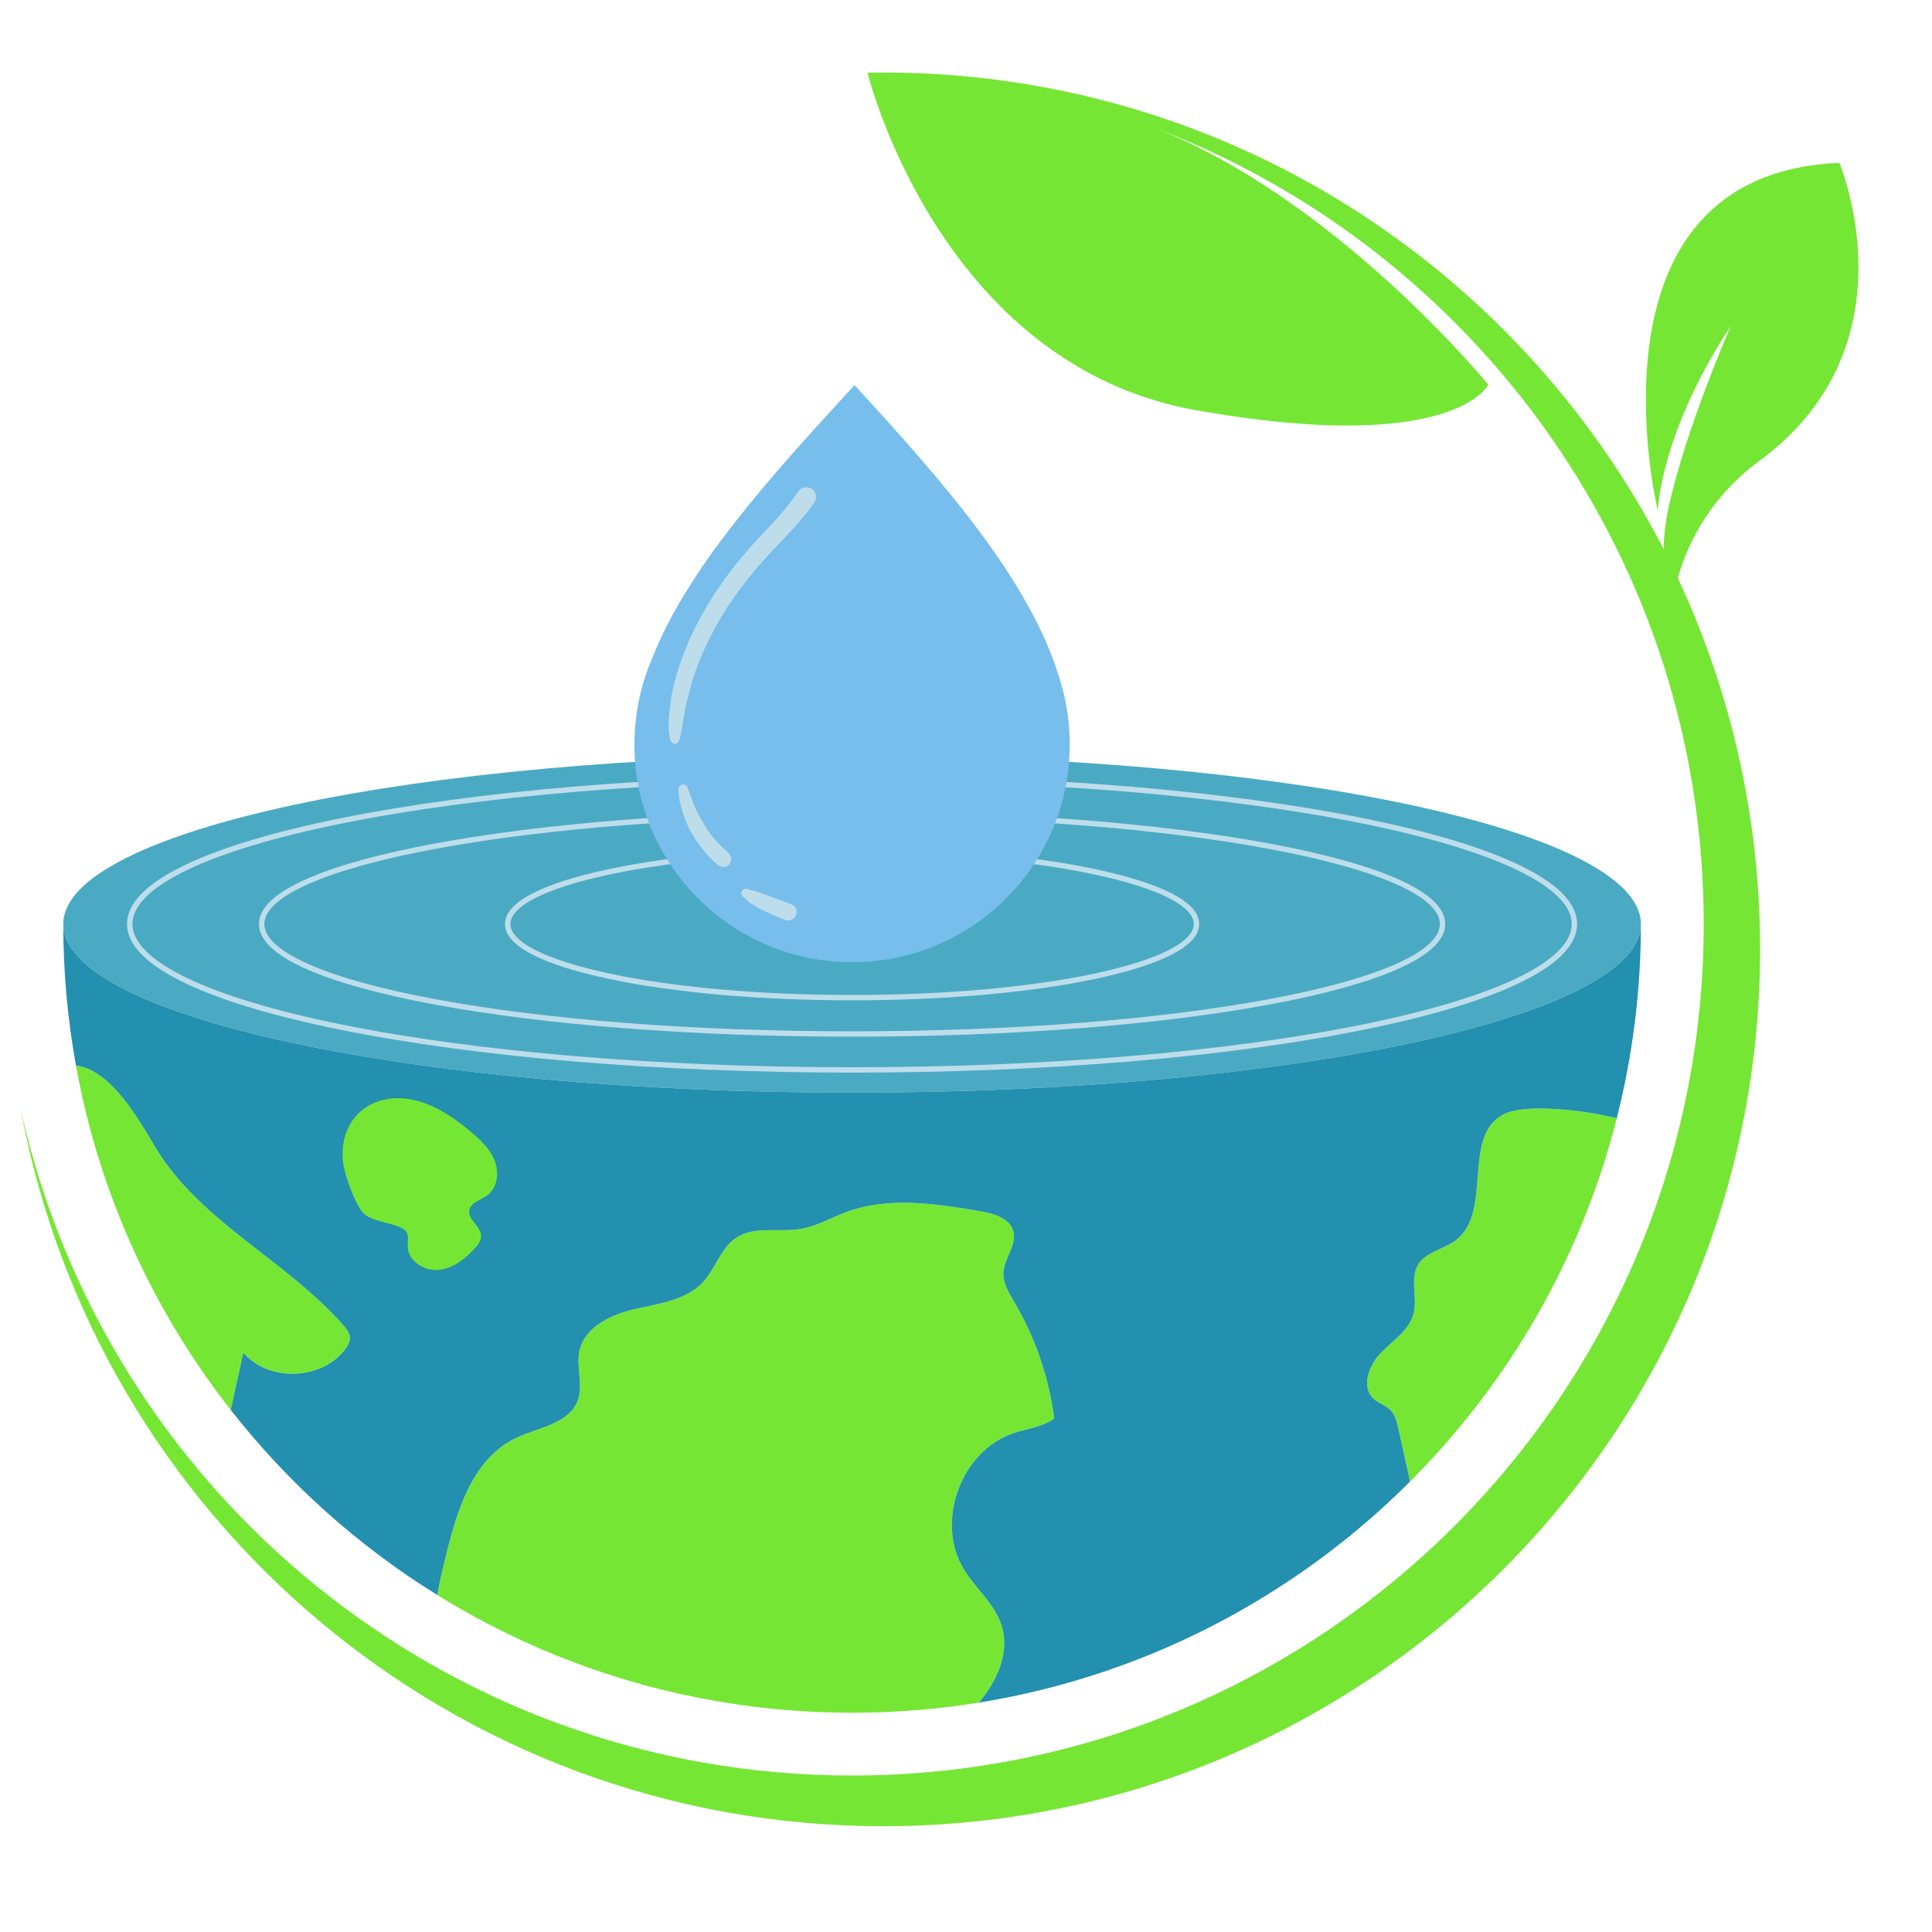 <svg xmlns="http://www.w3.org/2000/svg" xmlns:xlink="http://www.w3.org/1999/xlink" width="2250" zoomAndPan="magnify" viewBox="0 0 1687.5 1687.5" height="2250" preserveAspectRatio="xMidYMid meet" version="1.0"><defs><clipPath id="856797a480"><path d="M 18.227 63 L 1538 63 L 1538 1595.457 L 18.227 1595.457 Z M 18.227 63 " clip-rule="nonzero"/></clipPath></defs><path fill="#4baac3" d="M 1433.23 807.09 C 1433.23 888.441 1124.77 954.379 744.262 954.379 C 363.754 954.379 55.273 888.441 55.273 807.09 C 55.273 725.734 363.734 659.797 744.262 659.797 C 1124.789 659.797 1433.23 725.746 1433.23 807.09 Z M 1433.23 807.09 " fill-opacity="1" fill-rule="nonzero"/><path fill="#beddea" d="M 744.254 905.469 C 606.348 905.469 476.684 895.469 379.145 877.301 C 331.602 868.453 294.246 858.125 268.105 846.621 C 240.285 834.375 226.188 821.074 226.188 807.098 C 226.188 793.125 240.293 779.82 268.105 767.578 C 294.246 756.07 331.609 745.746 379.145 736.887 C 476.691 718.723 606.355 708.711 744.254 708.711 C 882.148 708.711 1011.805 718.723 1109.352 736.887 C 1156.895 745.734 1194.25 756.062 1220.391 767.578 C 1248.211 779.82 1262.312 793.125 1262.312 807.098 C 1262.312 821.074 1248.203 834.375 1220.391 846.621 C 1194.25 858.125 1156.895 868.453 1109.352 877.301 C 1011.812 895.469 882.148 905.469 744.254 905.469 Z M 744.254 713.391 C 606.637 713.391 477.273 723.371 379.996 741.48 C 285.219 759.129 230.855 783.051 230.855 807.09 C 230.855 831.129 285.219 855.059 379.996 872.699 C 477.262 890.809 606.629 900.789 744.254 900.789 C 881.879 900.789 1011.234 890.82 1108.5 872.699 C 1203.277 855.047 1257.645 831.129 1257.645 807.09 C 1257.645 783.051 1203.277 759.129 1108.5 741.48 C 1011.227 723.359 881.871 713.391 744.254 713.391 Z M 744.254 713.391 " fill-opacity="1" fill-rule="nonzero"/><path fill="#beddea" d="M 744.262 936.859 C 575.578 936.859 416.969 923.586 297.66 899.488 C 239.527 887.75 193.855 874.055 161.895 858.801 C 128.113 842.664 110.984 825.266 110.984 807.082 C 110.984 788.895 128.113 771.496 161.895 755.371 C 193.844 740.113 239.527 726.418 297.66 714.68 C 416.977 690.582 575.586 677.309 744.262 677.309 C 912.938 677.309 1071.539 690.582 1190.855 714.68 C 1248.988 726.418 1294.66 740.113 1326.609 755.371 C 1360.391 771.508 1377.52 788.906 1377.52 807.082 C 1377.52 825.254 1360.391 842.664 1326.609 858.801 C 1294.66 874.055 1248.98 887.75 1190.855 899.488 C 1071.547 923.586 912.938 936.859 744.262 936.859 Z M 744.262 681.988 C 575.887 681.988 417.605 695.223 298.586 719.262 C 182.336 742.742 115.664 774.754 115.664 807.082 C 115.664 839.41 182.336 871.418 298.586 894.898 C 417.605 918.938 575.875 932.172 744.262 932.172 C 912.648 932.172 1070.91 918.938 1189.93 894.898 C 1306.18 871.418 1372.844 839.41 1372.844 807.082 C 1372.844 774.754 1306.168 742.742 1189.93 719.262 C 1070.91 695.223 912.629 681.988 744.262 681.988 Z M 744.262 681.988 " fill-opacity="1" fill-rule="nonzero"/><path fill="#beddea" d="M 744.254 873.73 C 663.742 873.73 588.02 867.023 531.055 854.844 C 490.016 846.066 441.094 830.66 441.094 807.082 C 441.094 783.5 490.016 768.094 531.055 759.316 C 588.027 747.137 663.742 740.434 744.254 740.434 C 824.766 740.434 900.477 747.137 957.449 759.316 C 998.492 768.094 1047.41 783.5 1047.41 807.082 C 1047.41 830.66 998.492 846.066 957.449 854.844 C 900.477 867.023 824.766 873.73 744.254 873.73 Z M 744.254 745.117 C 664.059 745.117 588.695 751.789 532.027 763.902 C 477.207 775.621 445.773 791.355 445.773 807.09 C 445.773 822.824 477.215 838.559 532.027 850.277 C 588.684 862.391 664.059 869.062 744.254 869.062 C 824.445 869.062 899.812 862.391 956.469 850.277 C 1011.289 838.559 1042.723 822.824 1042.723 807.09 C 1042.723 791.355 1011.281 775.621 956.469 763.902 C 899.805 751.789 824.438 745.117 744.254 745.117 Z M 744.254 745.117 " fill-opacity="1" fill-rule="nonzero"/><path fill="#77beec" d="M 925.297 592.168 C 899.684 506.922 823.633 420.434 746.375 336.387 C 674.23 414.887 600.668 495.512 569.543 575.254 C 559.625 598.297 554.125 623.684 554.125 650.352 C 554.125 755.344 639.25 840.445 744.242 840.445 C 849.238 840.445 934.363 755.332 934.363 650.352 C 934.363 630.051 931.18 610.504 925.285 592.168 Z M 925.297 592.168 " fill-opacity="1" fill-rule="nonzero"/><path fill="#beddea" d="M 592.68 689.133 C 592.754 691.594 592.914 694.055 593.156 696.504 C 593.473 699.668 594.418 702.855 595.262 705.895 C 596.551 710.602 598.172 715.211 600.078 719.695 C 603.98 728.859 609.93 737.402 616.375 744.949 C 618.086 746.953 619.875 748.887 621.727 750.758 C 622.699 751.742 623.691 752.695 624.703 753.629 C 626.824 755.613 628.723 757.09 631.785 757.297 C 636.312 757.605 639.426 752.965 638.512 748.852 C 637.754 745.465 634.59 743.492 632.203 741.273 C 630.492 739.691 628.848 738.047 627.246 736.344 C 625.648 734.641 624.195 732.984 622.766 731.227 C 622.062 730.375 621.379 729.508 620.707 728.637 C 620.371 728.195 620.043 727.758 619.715 727.316 C 619.266 726.711 619.547 727.082 619.641 727.223 C 619.426 726.926 619.211 726.625 618.996 726.324 C 616.309 722.5 614.008 718.477 611.699 714.426 C 609.387 710.375 607.496 706.457 605.812 702.285 C 604.867 699.945 604.129 697.543 603.242 695.176 C 602.352 692.809 601.406 690.535 600.621 688.16 C 599.984 686.242 598.312 684.934 596.234 685.188 C 594.324 685.418 592.621 687.094 592.68 689.125 Z M 592.68 689.133 " fill-opacity="1" fill-rule="nonzero"/><path fill="#beddea" d="M 649.371 783.621 C 650.035 784.105 650.691 784.676 651.391 785.098 C 651.824 785.414 651.664 785.246 650.914 784.602 L 651.691 785.527 C 652.012 785.902 652.355 786.258 652.691 786.621 C 653.816 787.801 655.246 788.645 656.602 789.551 C 659.336 791.375 662.121 792.945 665.051 794.434 C 669 796.434 673.012 798.277 677.102 799.98 C 678.57 800.59 680.027 801.195 681.508 801.785 C 682.172 802.059 682.836 802.32 683.5 802.582 C 683.895 802.738 684.297 802.898 684.688 803.059 C 686.109 803.609 687.176 803.863 688.766 803.945 C 689.926 804.012 691.441 803.469 692.414 802.863 C 693.762 802.027 694.734 800.766 695.305 799.309 C 696.309 796.762 695.848 793.227 693.605 791.395 C 692.398 790.402 691.32 789.82 689.898 789.309 C 689.508 789.168 689.113 789.035 688.719 788.895 C 687.934 788.613 687.148 788.344 686.363 788.062 C 684.773 787.492 683.191 786.922 681.609 786.332 C 678.449 785.152 675.285 783.965 672.125 782.789 C 668.961 781.609 665.969 780.395 662.816 779.363 C 661.074 778.793 659.223 777.922 657.418 777.652 C 657.082 777.605 656.734 777.566 656.398 777.531 C 655.809 777.457 655.219 777.41 654.621 777.379 C 655.227 777.465 655.34 777.445 654.984 777.332 C 654.375 776.895 653.262 776.668 652.562 776.398 C 650.719 775.668 648.566 776.969 647.836 778.633 C 646.996 780.543 647.742 782.441 649.363 783.637 Z M 649.371 783.621 " fill-opacity="1" fill-rule="nonzero"/><path fill="#beddea" d="M 593.055 646.957 C 592.652 648.012 593.285 646.34 593.363 646.16 C 593.191 646.832 593.316 646.555 593.727 645.348 C 593.754 645.074 593.801 644.812 593.867 644.551 C 594.129 643.203 594.438 641.867 594.707 640.527 C 594.82 639.996 594.953 639.453 595.035 638.91 L 595.121 638.508 C 594.785 639.621 594.848 639.34 595.316 637.688 C 595.559 636.555 595.852 635.383 595.992 634.234 C 596.469 630.371 597.059 626.527 597.75 622.699 L 597.441 624.422 C 598.844 616.996 600.66 609.633 602.586 602.328 C 604.512 595.02 606.645 588.426 609.152 581.637 L 608.48 583.461 C 614.02 568.613 620.934 554.285 628.969 540.637 C 631.289 536.688 633.703 532.809 636.199 528.973 L 635.098 530.656 C 643.281 518.129 652.367 506.195 662.125 494.848 C 672.367 482.949 683.547 471.91 694.09 460.293 C 700.16 453.605 706.113 446.73 711.016 439.125 C 712.25 437.207 712.977 435.188 712.66 432.855 C 712.379 430.801 711.137 428.469 709.395 427.262 C 705.758 424.738 700.238 425 697.531 428.871 C 692.688 435.824 687.531 442.531 682.004 448.945 C 676.473 455.363 670.645 461.406 664.883 467.562 C 653.93 479.262 643.488 491.379 634.059 504.352 C 624.629 517.324 615.703 531.488 608.266 546.051 C 600.828 560.617 594.664 576.105 590.246 591.973 C 589.207 595.703 588.273 599.473 587.441 603.262 C 586.43 607.883 585.812 612.617 585.223 617.305 C 584.754 621.074 584.398 624.852 584.176 628.641 C 584.035 630.969 583.855 633.328 584.023 635.656 C 584.055 636.047 584.043 636.469 584.117 636.852 C 584.23 637.434 584.156 636.234 584.156 636.234 C 584.062 637.48 584.156 637.348 584.223 638.07 C 584.297 639.016 584.379 639.941 584.492 640.875 C 584.586 641.699 584.707 642.523 584.84 643.344 C 584.941 644.027 584.953 644.934 585.168 645.562 C 585.148 645.508 585.867 647.219 585.531 646.355 C 585.262 645.664 585.645 646.676 585.664 646.73 C 586.242 648.285 587.441 649.707 589.281 649.68 C 591.125 649.648 592.418 648.613 593.055 646.973 Z M 593.055 646.957 " fill-opacity="1" fill-rule="nonzero"/><path fill="#76e635" d="M 874.273 1418.32 C 867.984 1400.227 852.102 1387.355 842.035 1371.062 C 816.457 1329.621 839.293 1266.949 885.547 1251.676 C 897.453 1247.746 910.617 1246.418 920.777 1239.066 C 916.211 1203.246 904.285 1168.395 885.949 1137.281 C 881.223 1129.266 875.891 1120.82 876.387 1111.531 C 877.059 1098.93 888.426 1087.445 885.004 1075.293 C 881.766 1063.816 867.762 1059.914 856 1057.93 C 817.102 1051.355 776.062 1044.949 739.078 1058.699 C 725.852 1063.617 713.391 1071.055 699.48 1073.422 C 680.43 1076.656 658.867 1070.477 642.832 1081.23 C 629.398 1090.238 625.02 1107.977 614.035 1119.836 C 599.406 1135.625 576.035 1138.5 555.051 1143.27 C 534.059 1148.031 510.746 1158.777 506.133 1179.797 C 502.988 1194.145 509.715 1209.785 504.488 1223.508 C 497.234 1242.527 472.93 1246.52 454.164 1254.426 C 408.887 1273.496 396.621 1328.949 386.246 1372.23 C 384.488 1379.566 383.082 1386.551 382.074 1393.23 C 487.309 1458.383 611.391 1495.996 744.262 1495.996 C 781.938 1495.996 818.898 1492.965 854.926 1487.148 C 871.758 1467.176 882.562 1442.172 874.273 1418.328 Z M 874.273 1418.32 " fill-opacity="1" fill-rule="nonzero"/><path fill="#76e635" d="M 1333.402 968.664 C 1326.227 969.262 1318.91 970.328 1312.566 973.734 C 1276.754 992.977 1303.98 1058.66 1271.609 1083.27 C 1261.066 1091.289 1245.566 1093.281 1238.688 1104.59 C 1231.215 1116.898 1238.258 1133.09 1234.75 1147.059 C 1231.066 1161.707 1216.938 1170.734 1206.34 1181.492 C 1195.73 1192.246 1188.562 1211.066 1199.5 1221.5 C 1203.812 1225.605 1210.023 1227.277 1214.242 1231.488 C 1218.641 1235.875 1220.164 1242.293 1221.504 1248.363 C 1224.871 1263.594 1228.238 1278.828 1231.598 1294.059 C 1317.816 1207.793 1381.262 1098.781 1412.164 976.793 C 1382.395 969.355 1350.879 967.203 1333.41 968.664 Z M 1333.402 968.664 " fill-opacity="1" fill-rule="nonzero"/><path fill="#76e635" d="M 301.402 1178.543 C 303.805 1175.344 305.957 1171.574 305.555 1167.59 C 305.18 1163.887 302.691 1160.781 300.242 1157.984 C 250.184 1100.672 174.312 1067.004 135.402 1001.609 C 121.312 977.934 96.875 934.398 66.34 930.715 C 86.641 1042.758 134.047 1145.363 201.516 1231.496 C 205.164 1214.82 208.812 1198.141 212.461 1181.461 C 234.652 1207.215 280.941 1205.688 301.395 1178.535 Z M 301.402 1178.543 " fill-opacity="1" fill-rule="nonzero"/><path fill="#2290ae" d="M 744.262 954.371 C 363.746 954.371 55.273 888.434 55.273 807.09 C 55.273 849.297 59.082 890.613 66.352 930.723 C 96.895 934.41 121.332 977.945 135.41 1001.617 C 174.32 1067.016 250.199 1100.672 300.25 1157.992 C 302.703 1160.797 305.191 1163.895 305.566 1167.598 C 305.969 1171.574 303.816 1175.355 301.41 1178.555 C 280.961 1205.707 234.672 1207.234 212.48 1181.48 C 208.832 1198.16 205.184 1214.836 201.535 1231.516 C 251.621 1295.461 312.758 1350.312 382.082 1393.23 C 383.094 1386.562 384.496 1379.574 386.254 1372.23 C 396.629 1328.949 408.895 1273.496 454.172 1254.426 C 472.93 1246.52 497.246 1242.527 504.496 1223.508 C 509.727 1209.785 503 1194.137 506.141 1179.797 C 510.754 1158.777 534.066 1148.031 555.062 1143.27 C 576.047 1138.508 599.426 1135.625 614.047 1119.836 C 625.039 1107.977 629.418 1090.238 642.84 1081.23 C 658.887 1070.477 680.449 1076.656 699.488 1073.422 C 713.41 1071.055 725.859 1063.617 739.09 1058.699 C 776.07 1044.949 817.113 1051.355 856.012 1057.93 C 867.77 1059.922 881.777 1063.816 885.012 1075.293 C 888.438 1087.434 877.07 1098.93 876.395 1111.531 C 875.902 1120.82 881.234 1129.273 885.957 1137.281 C 904.293 1168.387 916.223 1203.246 920.789 1239.066 C 910.629 1246.418 897.465 1247.738 885.555 1251.676 C 839.301 1266.941 816.465 1329.613 842.043 1371.062 C 852.102 1387.355 867.996 1400.227 874.281 1418.32 C 882.57 1442.164 871.766 1467.168 854.934 1487.137 C 932.305 1474.648 1005.359 1449.281 1071.828 1413.297 C 1090.68 1403.09 1108.996 1392.023 1126.734 1380.164 C 1164.492 1354.926 1199.621 1326.059 1231.605 1294.051 C 1228.238 1278.82 1224.871 1263.582 1221.512 1248.355 C 1220.176 1242.293 1218.641 1235.875 1214.254 1231.48 C 1210.043 1227.27 1203.82 1225.594 1199.508 1221.488 C 1188.582 1211.059 1195.746 1192.238 1206.348 1181.48 C 1216.957 1170.723 1231.082 1161.695 1234.758 1147.047 C 1238.27 1133.082 1231.223 1116.891 1238.699 1104.582 C 1245.574 1093.27 1261.074 1091.277 1271.621 1083.262 C 1303.988 1058.652 1276.766 992.965 1312.578 973.727 C 1318.918 970.32 1326.234 969.254 1333.41 968.656 C 1350.879 967.195 1382.395 969.348 1412.164 976.785 C 1425.914 922.492 1433.242 865.637 1433.242 807.078 C 1433.242 888.434 1124.777 954.363 744.27 954.363 Z M 744.262 954.371 " fill-opacity="1" fill-rule="nonzero"/><path fill="#76e635" d="M 355.457 1076.922 C 357.141 1080.512 355.973 1084.723 356.055 1088.688 C 356.336 1101.363 370.406 1110.371 383.035 1109.211 C 395.664 1108.051 406.414 1099.539 414.91 1090.129 C 417.547 1087.199 420.195 1083.812 420.242 1079.867 C 420.363 1071.27 408.418 1065.434 409.98 1056.977 C 411.223 1050.242 419.672 1048.27 425.277 1044.328 C 434.387 1037.914 436.211 1024.488 432.227 1014.078 C 428.242 1003.668 419.773 995.688 411.223 988.543 C 397.949 977.449 383.457 967.234 366.898 962.219 C 327.559 950.301 295.688 975.082 299.531 1014.312 C 300.605 1025.238 309.98 1052.207 317.766 1059.98 C 326.305 1068.512 351.305 1068.062 355.449 1076.93 Z M 355.457 1076.922 " fill-opacity="1" fill-rule="nonzero"/><g clip-path="url(#856797a480)"><path fill="#76e635" d="M 771.363 63.34 C 766.809 63.34 762.254 63.395 757.715 63.469 C 757.715 63.469 820.012 318.625 1045.07 358.398 C 1270.133 398.172 1299.965 336.023 1299.965 336.023 C 1299.965 336.023 1167.73 173.758 1007.035 111.094 C 1288.16 217.262 1488.102 488.812 1488.102 807.07 C 1488.102 1217.832 1155.07 1550.82 744.262 1550.82 C 389.191 1550.82 92.238 1302.055 18.191 969.328 C 84.031 1325.402 396.191 1595.102 771.363 1595.102 C 1194.402 1595.102 1537.348 1252.199 1537.348 829.211 C 1537.348 406.227 1194.41 63.34 771.363 63.34 Z M 771.363 63.34 " fill-opacity="1" fill-rule="nonzero"/></g><path fill="#76e635" d="M 1606.574 142.281 C 1376.578 151.875 1448.043 446.242 1448.043 446.242 C 1448.043 446.242 1449.641 379.117 1511.797 284.648 C 1511.797 284.648 1472.188 374.645 1457.152 444.484 C 1446.301 494.539 1458.539 560.867 1458.539 560.867 C 1458.371 556.277 1458.418 551.551 1458.648 546.734 C 1461.438 489.543 1490.301 436.59 1536.484 402.746 C 1674.422 301.684 1606.574 142.27 1606.574 142.27 Z M 1606.574 142.281 " fill-opacity="1" fill-rule="nonzero"/></svg>
